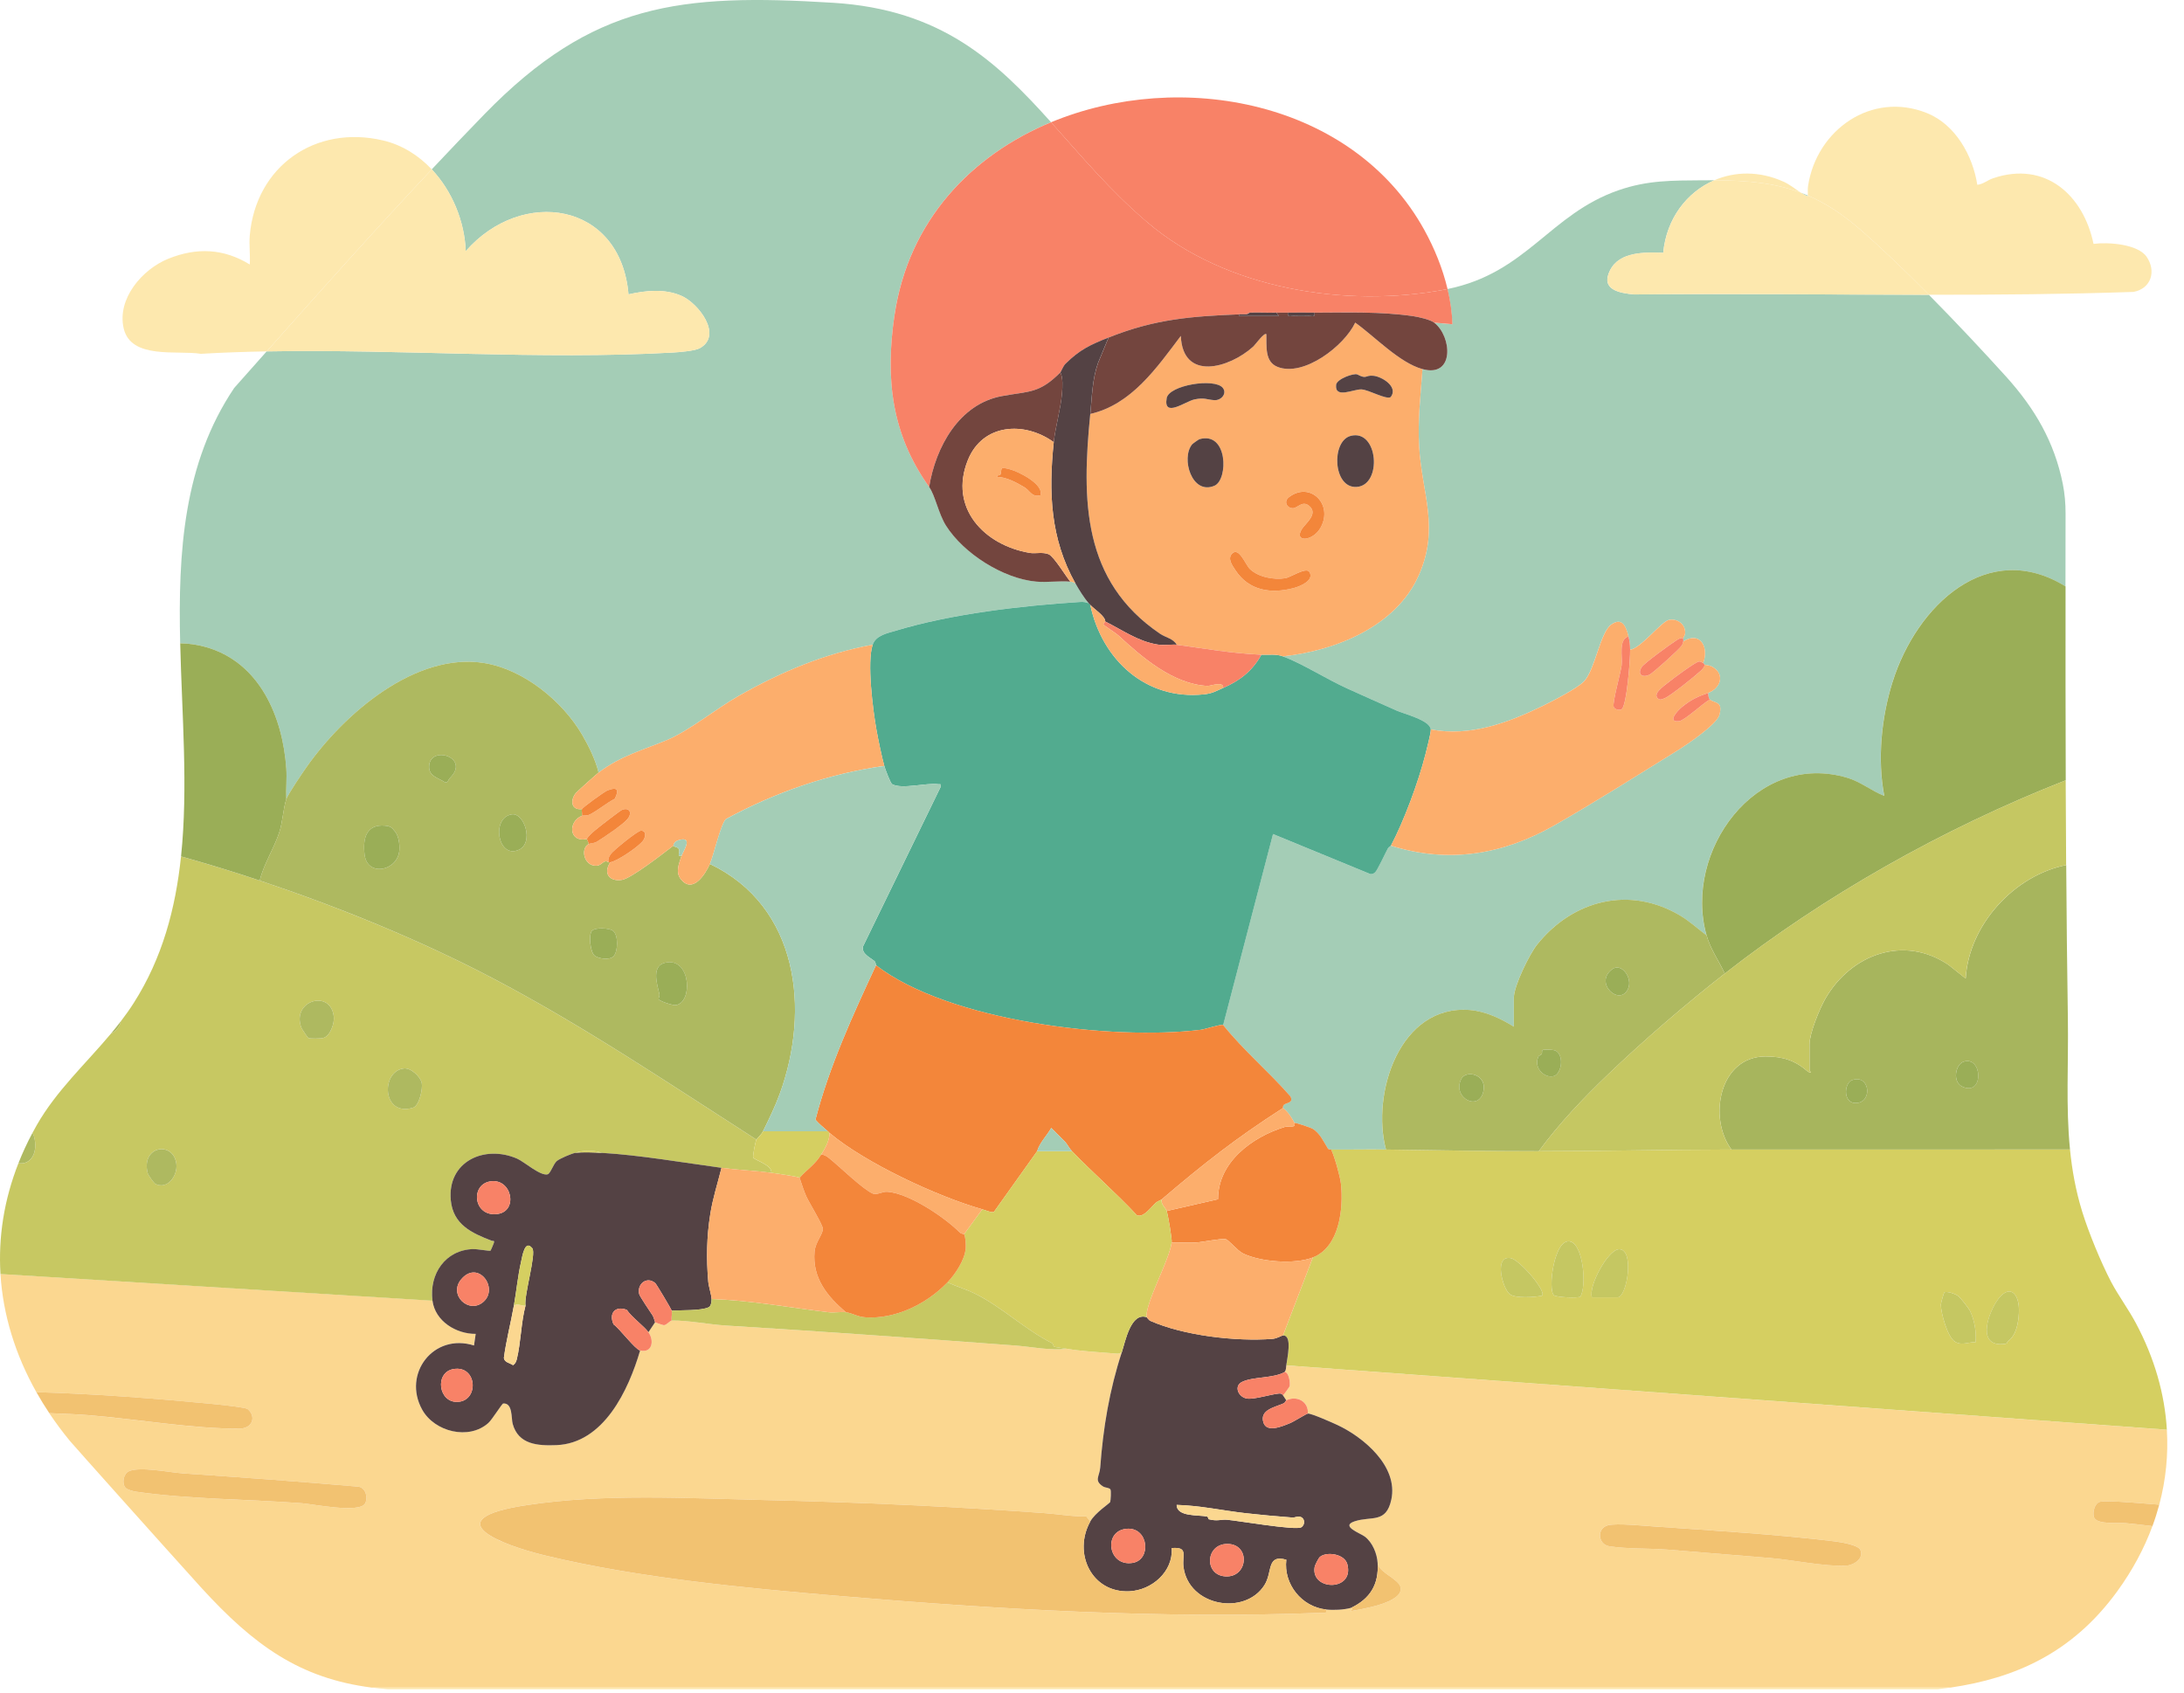 <svg width="129" height="100" viewBox="0 0 129 100" fill="none" xmlns="http://www.w3.org/2000/svg">
<g clip-path="url(#clip0_733_1818)">
<path d="M67.788 13.148C72.404 17.076 79.468 18.204 85.335 17.107C85.391 17.096 85.445 17.083 85.5 17.072C85.211 15.854 84.726 14.666 84.136 13.596C79.925 5.954 69.733 4.049 62.08 7.222C63.823 9.162 65.558 11.252 67.787 13.149L67.788 13.148Z" fill="#F88267"/>
<path d="M22.622 8.295C18.631 7.356 15.114 9.809 14.753 13.906C14.705 14.457 14.788 15.064 14.753 15.622C13.206 14.674 11.623 14.606 9.947 15.28C8.4 15.904 6.904 17.646 7.304 19.391C7.731 21.253 10.483 20.674 11.859 20.899C13.149 20.824 14.447 20.779 15.751 20.756C18.957 17.147 22.191 13.529 25.502 10.004C24.726 9.18 23.751 8.56 22.623 8.295H22.622Z" fill="#FDE8AE"/>
<path d="M105.347 10.732C103.926 10.089 102.477 10.122 101.26 10.646C103.233 10.657 104.836 10.807 106.367 11.38C106.042 11.171 105.74 10.909 105.347 10.732Z" fill="#FDE8AE"/>
<path d="M113.933 17.411C117.966 17.414 121.997 17.381 126.015 17.242C127.057 17.048 127.373 16.027 126.8 15.179C126.276 14.405 124.501 14.293 123.656 14.405C123.052 11.502 120.791 9.492 117.729 10.527C117.368 10.649 117.136 10.886 116.791 10.914C116.52 9.185 115.499 7.354 113.816 6.679C110.549 5.367 107.302 7.667 106.796 10.975C106.766 11.165 106.783 11.358 106.783 11.549C107.809 11.988 108.815 12.632 109.891 13.57C111.15 14.666 112.55 16.013 113.934 17.412L113.933 17.411Z" fill="#FDE8AE"/>
<path d="M106.783 11.549C106.645 11.49 106.507 11.433 106.367 11.381C106.5 11.466 106.635 11.543 106.783 11.601C106.783 11.583 106.783 11.566 106.783 11.549Z" fill="#A4CDB6"/>
<path d="M84.708 19.055C85.766 19.868 85.926 22.323 84.021 21.801C83.906 23.316 83.733 24.84 83.82 26.367C83.979 29.141 85.049 31.169 83.798 33.986C82.454 37.012 78.885 38.435 75.778 38.769C76.938 39.205 78.352 40.11 79.539 40.651C80.505 41.091 81.482 41.523 82.452 41.955C82.957 42.18 84.448 42.529 84.51 43.085C86.821 43.534 89.074 42.695 91.119 41.698C91.687 41.421 93.195 40.647 93.576 40.231C94.21 39.542 94.516 37.373 95.153 36.904C95.816 36.416 96.046 37.025 96.186 37.592C96.266 37.922 96.273 38.041 96.284 38.377C96.912 38.305 98.151 36.684 98.594 36.611C99.066 36.531 99.533 36.857 99.534 37.353C99.534 37.548 99.437 37.619 99.423 37.691C99.411 37.751 99.439 37.841 99.423 37.887C100.436 37.254 100.946 38.247 100.6 39.162C100.626 39.17 100.661 39.247 100.698 39.26C100.853 39.318 100.963 39.273 101.183 39.411C101.91 39.868 101.598 40.675 100.893 40.927C100.893 41.036 100.912 41.254 100.992 41.32C101.279 41.557 101.781 41.393 101.556 42.228C101.404 42.795 99.61 44.001 99.059 44.342C96.742 45.774 94.142 47.424 91.799 48.755C88.753 50.487 85.557 51.018 82.154 49.951C82.141 49.975 82.023 50.023 81.975 50.111C81.832 50.367 81.358 51.399 81.224 51.522C81.132 51.604 81.057 51.64 80.932 51.625L75.189 49.264L72.245 60.544C73.452 62.053 74.95 63.306 76.22 64.762C76.405 65.155 76.027 65.115 75.843 65.25C75.751 65.318 75.785 65.442 75.777 65.448C76.067 65.649 76.295 66.017 76.464 66.331C76.508 66.296 77.418 66.603 77.539 66.678C77.962 66.942 78.179 67.43 78.425 67.832C78.483 67.926 78.618 67.891 78.622 67.901C79.699 67.912 80.783 67.885 81.86 67.901C80.981 64.587 82.673 59.321 86.818 59.659C87.74 59.733 88.643 60.161 89.415 60.643V58.927C89.415 58.246 90.335 56.356 90.79 55.791C92.916 53.146 96.268 52.305 99.255 54.091C99.802 54.418 100.287 54.87 100.795 55.249C99.402 50.323 103.701 44.289 109.157 45.957C109.92 46.19 110.553 46.733 111.292 47.008C110.876 44.861 111.125 42.374 111.779 40.287C113.206 35.739 117.406 31.79 121.999 34.639C122 33.201 122.002 31.762 122.005 30.324C122.005 29.738 121.956 29.153 121.841 28.579C121.343 26.11 120.199 24.132 118.474 22.226C117.15 20.762 115.55 19.051 113.929 17.413C108.127 17.409 102.318 17.332 96.522 17.393C95.633 17.308 94.519 17.11 95.099 15.963C95.665 14.844 97.171 14.9 98.239 14.933C98.427 12.913 99.637 11.346 101.255 10.648C101.029 10.647 100.798 10.648 100.562 10.649C98.767 10.664 97.329 10.639 95.604 11.236C91.523 12.65 90.187 16.121 85.495 17.073C85.659 17.762 85.761 18.461 85.782 19.155L84.702 19.057L84.708 19.055Z" fill="#A4CDB6"/>
<path d="M16.91 45.391C16.951 45.988 16.882 46.606 16.911 47.205C17.011 46.91 17.868 45.647 18.105 45.309C20.304 42.188 24.527 38.491 28.628 39.169C30.948 39.553 33.228 41.418 34.392 43.411C34.77 44.058 35.187 44.904 35.356 45.635C36.7 44.62 37.989 44.31 39.446 43.692C40.707 43.157 42.345 41.833 43.63 41.106C46.132 39.69 48.697 38.608 51.545 38.082C51.733 37.521 52.415 37.402 52.919 37.248C56.2 36.254 60.371 35.773 63.793 35.555C63.984 35.543 64.122 35.56 64.3 35.63C64.026 35.309 63.724 34.825 63.516 34.452C63.425 34.401 63.326 34.363 63.221 34.354C62.576 34.297 61.858 34.41 61.212 34.352C59.257 34.178 56.927 32.697 55.88 31.05C55.435 30.349 55.242 29.269 54.882 28.763C52.671 25.658 52.279 22.411 52.833 18.623C53.653 13.015 57.39 9.163 62.08 7.219C58.86 3.635 55.62 0.561 49.212 0.164C40.166 -0.397 35.011 0.176 28.613 6.747C27.568 7.821 26.531 8.908 25.501 10.004C26.718 11.296 27.446 13.094 27.508 14.837C30.813 11.054 36.653 11.91 37.123 17.388C38.141 17.156 39.243 17.043 40.233 17.466C41.251 17.901 42.713 19.801 41.333 20.567C41.044 20.728 40.112 20.803 39.726 20.824C31.883 21.266 23.709 20.611 15.75 20.756C15.11 21.476 14.471 22.197 13.833 22.916C10.835 27.366 10.514 32.614 10.642 37.998C11.129 38.004 11.625 38.072 12.123 38.21C15.331 39.095 16.696 42.331 16.909 45.391H16.91Z" fill="#A4CDB6"/>
<path d="M125.058 93.993C125.954 92.76 126.646 91.469 127.136 90.142C126.609 90.079 126.087 90.02 125.571 89.969C125.162 89.929 123.821 90.081 123.677 89.605C123.593 89.326 123.718 88.804 124.022 88.713C124.34 88.617 126.005 88.757 126.455 88.792C126.807 88.82 127.17 88.848 127.538 88.878C127.927 87.425 128.077 85.941 127.987 84.45L75.976 80.65C75.96 80.79 75.966 80.922 75.878 81.043C76.13 81.034 76.213 81.677 76.175 81.879C76.169 81.911 75.813 82.415 75.779 82.415L75.976 82.71C76.599 82.416 77.29 82.768 77.251 83.495C77.457 83.48 78.701 84.031 78.985 84.164C80.544 84.892 82.601 86.611 82.181 88.572C81.875 89.997 81.015 89.536 80.029 89.853C79.136 90.139 80.331 90.55 80.609 90.758C81.065 91.098 81.338 91.766 81.372 92.322C81.438 92.893 82.628 93.255 82.725 93.769C82.898 94.683 80.359 95.059 79.754 95.168L79.887 95.056L79.801 94.971C79.36 95.087 78.785 95.117 78.329 95.069C78.384 95.366 78.179 95.257 77.99 95.265C68.701 95.633 58.986 95.065 49.73 94.283C44.06 93.805 37.728 93.21 32.214 91.883C29.59 91.251 25.637 89.732 31.101 88.904C35.678 88.21 40.532 88.498 45.117 88.604C50.625 88.732 56.174 88.975 61.703 89.376C62.517 89.435 63.335 89.585 64.158 89.568L64.397 89.87C64.689 89.345 65.548 88.798 65.573 88.719C65.602 88.626 65.641 88.049 65.586 87.972C65.509 87.866 65.282 87.885 65.148 87.798C64.599 87.443 64.945 87.21 64.984 86.68C65.153 84.353 65.533 82.086 66.261 79.865C66.091 79.994 65.942 79.954 65.754 79.939C64.847 79.865 63.896 79.816 63.023 79.668C61.977 79.782 60.959 79.55 59.931 79.473C54.228 79.05 48.568 78.644 42.861 78.294C41.874 78.234 40.606 77.979 39.672 78C39.581 78.002 39.381 78.26 39.215 78.275C39.17 78.279 38.709 78.118 38.691 78.099L38.298 78.687C38.645 79.166 38.541 79.94 37.807 79.766C37.121 82.104 35.662 85.246 32.86 85.357C31.757 85.4 30.618 85.326 30.28 84.1C30.189 83.77 30.293 82.854 29.719 82.898C29.648 82.903 29.061 83.852 28.845 84.046C27.694 85.078 25.666 84.574 24.936 83.266C23.751 81.142 25.609 78.715 27.995 79.471L28.094 78.785C26.935 78.795 25.698 78.035 25.543 76.822L0.027 75.251C0.175 77.66 0.904 80.019 2.15 82.233C5.495 82.325 9.033 82.593 12.348 82.908C12.707 82.943 14.486 83.118 14.625 83.231C15.133 83.642 14.956 84.385 14.114 84.388C11.366 84.397 8.076 83.824 5.283 83.596C4.496 83.531 3.703 83.507 2.911 83.473C3.281 84.027 3.684 84.57 4.12 85.101C4.325 85.349 9.41 91.04 11.86 93.75C15.006 97.202 17.712 99.134 21.947 99.68H115.216C118.969 99.129 122.376 97.68 125.057 93.994L125.058 93.993ZM21.573 88.793C21.262 89.409 18.506 88.843 17.842 88.793C14.697 88.552 11.112 88.559 8.029 88.109C7.873 88.086 7.517 87.989 7.42 87.885C7.183 87.633 7.282 87.056 7.614 86.903C8.258 86.608 10.025 86.974 10.78 87.026C14.25 87.266 17.714 87.511 21.177 87.813C21.602 87.89 21.746 88.45 21.573 88.794V88.793ZM109.008 92.482C107.704 92.53 105.931 92.14 104.575 92.029C102.584 91.865 100.584 91.706 98.59 91.538C97.461 91.443 96.163 91.502 95.064 91.335C94.37 91.23 94.291 90.263 94.985 90.09C95.499 89.962 97.08 90.121 97.706 90.165C101.129 90.4 105.025 90.632 108.4 91.048C108.73 91.088 109.736 91.251 109.877 91.537C110.126 92.047 109.488 92.463 109.008 92.481V92.482Z" fill="#FBD790"/>
<path d="M27.945 73.78C28.179 73.774 28.928 73.907 28.97 73.877C28.989 73.862 29.15 73.484 29.166 73.431C29.222 73.237 29.135 73.323 29.039 73.287C27.875 72.84 26.759 72.337 26.626 70.892C26.415 68.605 28.616 67.598 30.549 68.441C30.956 68.618 31.931 69.485 32.349 69.363C32.512 69.316 32.684 68.763 32.88 68.587C33.043 68.441 33.78 68.127 33.983 68.098C34.38 67.935 35.134 67.932 35.553 68.098C37.797 68.228 40.399 68.682 42.616 68.981C43.586 69.111 44.591 69.147 45.56 69.275C45.621 68.82 44.606 68.539 44.492 68.381C44.444 68.315 44.617 67.428 44.677 67.314C39.546 64.023 34.474 60.596 29.065 57.763C24.733 55.494 19.979 53.568 15.341 52.013C13.799 51.497 12.25 51.024 10.692 50.588C10.371 53.661 9.591 56.596 7.89 59.258C7.656 59.624 7.405 59.976 7.143 60.318C7.066 60.633 6.871 60.913 6.554 61.053C5.058 62.84 3.329 64.428 2.172 66.455C2.082 66.614 1.995 66.772 1.911 66.931C1.963 66.98 2.006 67.076 2.051 67.309C2.197 68.057 1.866 68.819 1.088 68.71C0.233 70.882 -0.105 73.087 0.028 75.254L25.545 76.829C25.344 75.256 26.301 73.834 27.945 73.783V73.78ZM9.184 69.933C9.1 69.892 8.752 69.412 8.719 69.276C8.326 67.659 10.263 67.386 10.418 68.76C10.495 69.439 9.902 70.282 9.184 69.933ZM19.099 61.308C18.957 61.349 18.308 61.365 18.207 61.307C18.175 61.288 17.826 60.772 17.794 60.685C17.213 59.096 19.534 58.405 19.717 60.051C19.762 60.451 19.508 61.189 19.099 61.308ZM24.399 65.428C22.558 65.986 22.48 63.275 23.856 63.109C24.256 63.061 24.832 63.584 24.913 63.974C24.981 64.302 24.766 65.317 24.399 65.428Z" fill="#C7C862"/>
<path d="M16.49 49.187C16.703 48.547 16.726 47.75 16.911 47.205C16.883 46.606 16.951 45.988 16.91 45.391C16.697 42.331 15.332 39.094 12.125 38.21C11.626 38.072 11.13 38.004 10.644 37.998C10.744 42.218 11.119 46.521 10.693 50.586C12.251 51.022 13.801 51.495 15.341 52.011C15.582 51.028 16.173 50.139 16.49 49.187Z" fill="#9AAE57"/>
<path d="M21.947 99.679C22.259 99.719 22.578 99.751 22.908 99.777H114.469C114.72 99.747 114.97 99.716 115.217 99.68H21.947V99.679Z" fill="#FDE8AE"/>
<path d="M102.271 67.9C98.448 67.905 94.69 67.996 90.89 67.998C87.854 67.999 84.866 67.943 81.863 67.9C80.786 67.884 79.704 67.912 78.626 67.9C78.817 68.28 79.159 69.493 79.204 69.921C79.359 71.394 79.122 73.65 77.546 74.275L75.78 78.884C76.361 78.843 76.02 80.27 75.977 80.649L127.988 84.449C127.862 82.335 127.255 80.21 126.156 78.152C125.709 77.312 125.116 76.519 124.694 75.715C124.098 74.576 123.367 72.8 122.988 71.572C122.604 70.327 122.387 69.109 122.266 67.895C115.585 67.905 108.89 67.891 102.272 67.899L102.271 67.9ZM91.085 76.531C90.657 76.621 89.502 76.712 89.169 76.437C88.738 76.081 88.228 74.143 89.224 74.312C89.752 74.401 91.34 76.244 91.085 76.531ZM93.348 76.587C93.201 76.693 91.954 76.626 91.793 76.51C91.395 76.225 91.801 73.075 92.755 73.333C93.517 73.539 93.727 75.954 93.348 76.586V76.587ZM95.549 76.63H94.029C93.807 75.957 94.997 73.77 95.65 73.788C96.561 73.812 96.091 76.63 95.549 76.63ZM117.905 76.91C118.64 75.755 119.315 76.332 119.248 77.566C119.215 78.147 119.091 78.885 118.6 79.225C118.55 79.259 118.593 79.36 118.416 79.383C116.788 79.593 117.372 77.75 117.905 76.91ZM116.35 77.413C116.622 77.956 116.742 78.674 116.692 79.277C116.266 79.263 115.893 79.493 115.485 79.258C115.032 78.997 114.637 77.552 114.639 77.057C114.639 76.967 114.81 76.37 114.838 76.345C114.967 76.233 115.537 76.442 115.682 76.562C115.796 76.659 116.277 77.264 116.351 77.412L116.35 77.413Z" fill="#D5CF61"/>
<path d="M51.768 43.108C51.879 43.72 52.07 44.657 52.232 45.243C52.279 45.416 52.594 46.265 52.699 46.322C53.287 46.638 54.689 46.226 55.423 46.322C55.559 46.34 55.594 46.268 55.566 46.467L50.972 55.908C50.882 56.336 51.367 56.538 51.649 56.767C51.729 56.832 51.729 57.003 51.742 57.014C56.028 60.324 65.652 61.469 70.914 60.829C71.186 60.796 72.091 60.487 72.248 60.545L75.192 49.265L80.935 51.626C81.059 51.641 81.135 51.605 81.226 51.523C81.36 51.401 81.835 50.369 81.977 50.112C82.026 50.025 82.144 49.976 82.157 49.952C82.932 48.48 83.778 46.193 84.189 44.579C84.257 44.315 84.531 43.259 84.511 43.086C84.449 42.531 82.958 42.182 82.453 41.956C81.483 41.524 80.506 41.091 79.54 40.651C78.353 40.111 76.939 39.206 75.779 38.77C75.362 38.613 74.932 38.693 74.504 38.672C73.974 39.631 73.23 40.207 72.247 40.634C71.833 40.815 71.616 40.962 71.107 41.014C67.668 41.37 65.086 38.961 64.399 35.73C64.368 35.696 64.331 35.667 64.3 35.632C64.124 35.562 63.984 35.544 63.793 35.557C60.371 35.775 56.2 36.256 52.92 37.251C52.415 37.404 51.734 37.523 51.545 38.084C51.198 39.117 51.559 41.952 51.768 43.109V43.108Z" fill="#52AB8F"/>
<path d="M111.784 40.286C111.129 42.375 110.88 44.861 111.297 47.008C110.558 46.731 109.924 46.189 109.162 45.956C103.706 44.287 99.407 50.322 100.8 55.248C101.03 56.061 101.522 56.75 101.879 57.504C107.691 52.963 114.657 48.978 122.015 46.09C122.001 42.273 122 38.455 122.004 34.638C117.412 31.79 113.212 35.738 111.785 40.286H111.784Z" fill="#9AAE57"/>
<path d="M46.055 64.618C47.876 59.617 47.156 53.528 41.93 51.03C41.656 51.647 40.913 52.824 40.205 51.92C39.878 51.502 40.119 50.978 40.262 50.54C39.907 50.612 40.24 50.352 40.074 50.116C40.016 50.033 39.847 50.035 39.771 49.952C39.206 50.385 37.29 51.887 36.733 51.972C35.988 52.086 35.617 51.585 36.044 50.933C36.011 50.937 35.977 50.927 35.945 50.933C35.93 50.936 35.847 50.848 35.742 50.881C35.565 50.936 35.48 51.131 35.211 51.136C34.501 51.15 34.264 50.142 34.767 49.853C34.777 49.767 34.664 49.599 34.669 49.558C33.578 49.783 33.546 48.507 34.375 48.185C34.397 48.076 34.342 47.873 34.375 47.792C33.718 47.869 33.676 47.254 34.013 46.842C34.083 46.756 35.231 45.728 35.355 45.634C35.185 44.904 34.769 44.057 34.391 43.41C33.227 41.417 30.947 39.552 28.627 39.168C24.526 38.491 20.303 42.186 18.105 45.308C17.867 45.645 17.011 46.908 16.91 47.204C16.724 47.749 16.702 48.545 16.488 49.186C16.171 50.139 15.58 51.027 15.34 52.011C19.978 53.565 24.733 55.491 29.064 57.76C34.473 60.594 39.546 64.021 44.676 67.311C44.705 67.257 44.964 67.035 45.069 66.82C45.42 66.1 45.779 65.372 46.054 64.617L46.055 64.618ZM23.591 50.198C23.528 51.429 21.702 51.841 21.535 50.479C21.419 49.535 21.626 48.668 22.748 48.77C23.072 48.799 23.148 48.882 23.335 49.12C23.545 49.386 23.61 49.825 23.591 50.197V50.198ZM26.564 45.968C26.477 46.053 26.463 46.239 26.297 46.215C25.872 45.934 25.284 45.853 25.349 45.203C25.468 44.007 27.807 44.752 26.564 45.968ZM30.646 50.194C29.401 50.76 28.993 48.298 30.227 48.103C30.966 47.987 31.554 49.782 30.646 50.194ZM36.245 56.48C36.019 56.731 35.327 56.633 35.104 56.432C34.87 56.221 34.759 55.242 34.954 54.993C35.135 54.764 35.993 54.809 36.211 54.983C36.535 55.246 36.502 56.194 36.245 56.48ZM39.913 59.37C39.745 59.394 38.943 59.14 38.906 59.014C38.889 58.951 38.97 58.825 38.953 58.745C38.814 58.126 38.398 56.94 39.45 56.839C40.81 56.708 40.913 59.23 39.913 59.371V59.37Z" fill="#AEB960"/>
<path d="M52.832 18.625C52.279 22.413 52.67 25.66 54.881 28.765C55.262 26.413 56.642 23.865 59.173 23.396C60.812 23.092 61.362 23.261 62.632 21.998C62.674 21.958 62.791 21.631 62.935 21.488C63.783 20.649 64.4 20.371 65.478 19.938C68.223 18.837 70.387 18.683 73.229 18.565C73.359 18.559 73.491 18.57 73.621 18.565L73.803 18.473C73.809 18.469 73.815 18.466 73.818 18.466C74.339 18.45 74.866 18.478 75.388 18.466C75.616 18.462 75.846 18.469 76.075 18.466C76.597 18.459 77.122 18.466 77.645 18.466C79.569 18.463 81.548 18.394 83.471 18.675C83.788 18.721 84.467 18.869 84.709 19.056L85.789 19.154C85.768 18.461 85.666 17.761 85.502 17.071C85.447 17.082 85.393 17.095 85.337 17.106C79.469 18.203 72.406 17.075 67.79 13.147C65.561 11.25 63.824 9.161 62.083 7.22C57.392 9.165 53.655 13.017 52.835 18.625L52.832 18.625Z" fill="#F88267"/>
<path d="M75.466 21.674C74.684 21.37 74.82 20.444 74.797 19.742C74.678 19.609 74.144 20.362 74.014 20.479C72.602 21.752 69.856 22.533 69.745 19.841C68.33 21.714 66.83 23.9 64.397 24.45C63.892 29.547 63.915 34.314 68.525 37.44C68.847 37.659 69.304 37.72 69.5 38.084C71.266 38.324 72.686 38.587 74.504 38.672C74.932 38.693 75.362 38.613 75.779 38.77C78.885 38.435 82.454 37.013 83.798 33.987C85.05 31.168 83.98 29.142 83.821 26.367C83.734 24.842 83.906 23.318 84.021 21.802C82.654 21.428 81.195 19.871 80.047 19.056C79.407 20.424 77.015 22.274 75.467 21.674H75.466ZM71.732 28.691C70.389 29.267 69.744 27.052 70.415 26.247C70.451 26.203 70.799 25.956 70.846 25.943C72.531 25.461 72.557 28.338 71.732 28.691ZM71.722 23.637C71.274 23.607 71.148 23.47 70.555 23.593C70.025 23.702 68.704 24.715 68.911 23.523C69.043 22.752 71.734 22.316 72.222 22.908C72.494 23.238 72.137 23.666 71.722 23.638V23.637ZM76.406 34.737C75.069 35.086 73.772 34.898 72.97 33.682C72.789 33.406 72.472 32.988 72.786 32.687C73.19 32.299 73.565 33.362 73.825 33.611C74.332 34.095 75.244 34.262 75.919 34.154C76.209 34.108 77.147 33.478 77.336 33.78C77.655 34.288 76.769 34.643 76.404 34.737H76.406ZM78.013 31.146C77.547 32.009 76.368 32.046 76.913 31.222C77.131 30.893 77.885 30.343 77.32 29.874C76.91 29.536 76.632 30.041 76.335 30.018C75.992 29.99 75.815 29.609 76.133 29.364C77.368 28.415 78.757 29.763 78.013 31.145V31.146ZM80.132 28.762C78.724 28.852 78.617 26.049 79.778 25.747C81.411 25.322 81.659 28.665 80.132 28.762ZM80.172 22.117C80.758 22.423 80.609 22.148 81.117 22.195C81.618 22.241 82.615 22.845 82.143 23.454C81.873 23.622 80.867 23.027 80.416 23.001C79.96 22.974 78.832 23.574 78.918 22.736C78.954 22.375 79.991 22.023 80.173 22.117H80.172Z" fill="#FCAE6C"/>
<path d="M39.727 20.825C40.113 20.803 41.044 20.728 41.334 20.567C42.714 19.802 41.252 17.901 40.234 17.466C39.244 17.043 38.142 17.157 37.123 17.388C36.654 11.91 30.812 11.054 27.509 14.838C27.447 13.094 26.718 11.296 25.502 10.004C22.191 13.529 18.956 17.147 15.751 20.756C23.708 20.611 31.884 21.266 39.727 20.825Z" fill="#FDE8AE"/>
<path d="M70.913 60.828C65.651 61.468 56.027 60.323 51.742 57.013C50.37 59.964 48.982 62.981 48.164 66.138C48.384 66.393 48.645 66.6 48.897 66.821C48.936 66.855 48.966 66.895 48.995 66.919C51.124 68.705 55.343 70.665 58.021 71.431C58.183 71.477 58.598 71.652 58.707 71.584L61.259 67.999C61.41 67.492 61.833 67.085 62.094 66.625L62.924 67.458C63.061 67.622 63.175 67.849 63.32 67.999C64.56 69.286 65.927 70.469 67.15 71.779C67.545 71.956 68.001 71.279 68.277 71.039C68.387 70.944 68.544 70.907 68.617 70.844C71.11 68.721 73.014 67.224 75.779 65.449C75.788 65.443 75.754 65.319 75.846 65.251C76.029 65.116 76.407 65.156 76.223 64.763C74.953 63.307 73.455 62.053 72.248 60.545C72.09 60.488 71.185 60.797 70.914 60.829L70.913 60.828Z" fill="#F3863A"/>
<path d="M98.244 14.931C97.176 14.899 95.671 14.842 95.104 15.961C94.523 17.108 95.638 17.307 96.528 17.391C102.323 17.33 108.132 17.407 113.935 17.411C112.551 16.012 111.151 14.665 109.892 13.569C108.816 12.633 107.809 11.989 106.783 11.548C106.783 11.565 106.783 11.582 106.783 11.6C106.635 11.542 106.5 11.464 106.367 11.38C104.836 10.807 103.233 10.657 101.26 10.646C99.642 11.344 98.432 12.911 98.244 14.931Z" fill="#FDE8AE"/>
<path d="M94.959 63.484C97.088 61.444 99.554 59.319 101.878 57.504C101.522 56.751 101.029 56.062 100.799 55.248C100.291 54.869 99.806 54.417 99.259 54.09C96.272 52.304 92.92 53.144 90.794 55.79C90.339 56.355 89.418 58.244 89.418 58.926V60.643C88.647 60.161 87.743 59.733 86.822 59.658C82.676 59.32 80.985 64.587 81.864 67.9C84.866 67.943 87.855 67.999 90.89 67.998C92.096 66.361 93.491 64.89 94.96 63.484H94.959ZM95.237 57.242C95.777 56.853 96.451 57.766 96.161 58.408C95.676 59.48 94.109 58.055 95.237 57.242ZM87.63 64.394C87.406 65.726 85.729 64.837 86.319 63.718C86.595 63.194 87.79 63.443 87.63 64.394ZM90.858 62.428C90.895 62.339 91.003 62.331 91.052 62.271C91.102 62.21 91.067 62.059 91.095 62.031C91.146 61.982 91.685 61.998 91.802 62.033C92.327 62.188 92.295 63.119 91.944 63.459C91.527 63.862 90.52 63.239 90.858 62.428V62.428Z" fill="#AEB960"/>
<path d="M84.189 44.578C83.778 46.192 82.932 48.479 82.157 49.951C85.56 51.017 88.756 50.486 91.802 48.755C94.145 47.424 96.745 45.775 99.062 44.342C99.613 44.001 101.407 42.795 101.559 42.228C101.784 41.393 101.282 41.557 100.995 41.32C100.61 41.512 99.506 42.56 99.175 42.598C98.443 42.684 99.073 41.984 99.334 41.77C99.886 41.318 100.271 41.152 100.896 40.927C101.601 40.675 101.912 39.868 101.186 39.412C100.965 39.273 100.856 39.318 100.701 39.26C100.655 39.433 100.564 39.52 100.44 39.636C100.14 39.921 98.613 41.146 98.318 41.245C98.194 41.287 98.086 41.375 97.95 41.276C97.567 40.998 98.282 40.52 98.496 40.341C98.753 40.128 100.164 39.081 100.36 39.071C100.473 39.065 100.532 39.142 100.602 39.162C100.948 38.248 100.438 37.254 99.425 37.887C99.392 37.973 99.399 38.028 99.332 38.133C99.199 38.341 97.628 39.762 97.419 39.859C97.018 40.045 96.689 39.844 96.967 39.402C97.112 39.173 98.632 38.074 98.96 37.863C99.112 37.766 99.226 37.665 99.425 37.691C99.439 37.619 99.536 37.548 99.536 37.353C99.535 36.857 99.069 36.531 98.596 36.611C98.152 36.685 96.913 38.306 96.286 38.377C96.302 38.87 96.084 41.71 95.783 41.894C95.665 41.966 95.365 41.917 95.313 41.746C95.234 41.489 95.722 39.751 95.784 39.297C95.853 38.787 95.575 37.782 96.189 37.592C96.05 37.025 95.82 36.416 95.156 36.904C94.519 37.372 94.213 39.542 93.579 40.231C93.198 40.647 91.69 41.421 91.122 41.698C89.077 42.695 86.823 43.534 84.513 43.085C84.533 43.258 84.258 44.314 84.192 44.578H84.189Z" fill="#FCAE6C"/>
<path d="M34.014 46.842C33.678 47.256 33.719 47.87 34.376 47.793C34.419 47.684 35.695 46.766 35.875 46.692C36.454 46.457 36.592 46.638 36.314 47.18C35.798 47.448 35.356 47.843 34.837 48.109C34.651 48.204 34.468 48.149 34.376 48.184C33.547 48.507 33.579 49.783 34.67 49.558C34.683 49.449 35.009 49.165 35.115 49.07C35.289 48.914 36.617 47.889 36.737 47.839C37.143 47.667 37.384 47.975 37.069 48.375C36.827 48.68 35.65 49.477 35.265 49.711C35.086 49.82 34.836 49.813 34.769 49.852C34.266 50.14 34.503 51.148 35.213 51.135C35.481 51.13 35.566 50.934 35.744 50.88C35.849 50.847 35.932 50.934 35.947 50.932C35.907 50.706 35.968 50.609 36.089 50.436C36.231 50.231 37.659 49.063 37.865 49.067C38.175 49.072 38.144 49.389 38.012 49.613C37.808 49.962 36.436 50.884 36.045 50.932C35.617 51.584 35.989 52.085 36.734 51.971C37.291 51.886 39.207 50.384 39.772 49.951C39.795 49.933 39.76 49.694 40.163 49.603C40.951 49.428 40.347 50.282 40.263 50.539C40.121 50.977 39.879 51.502 40.206 51.919C40.914 52.822 41.657 51.645 41.931 51.029C42.147 50.543 42.59 48.614 42.884 48.375C45.771 46.812 48.97 45.691 52.233 45.241C52.071 44.654 51.88 43.717 51.769 43.106C51.56 41.949 51.198 39.114 51.546 38.081C48.698 38.607 46.133 39.689 43.631 41.105C42.346 41.832 40.708 43.156 39.447 43.691C37.989 44.309 36.701 44.619 35.357 45.634C35.232 45.728 34.084 46.756 34.015 46.842L34.014 46.842Z" fill="#FCAE6C"/>
<path d="M76.401 66.527C76.258 66.565 76.061 66.512 75.872 66.57C73.962 67.158 71.935 68.645 71.945 70.835L68.911 71.529C68.993 71.783 69.233 73.195 69.206 73.393C69.677 73.376 70.155 73.417 70.627 73.392C71.055 73.368 72.044 73.148 72.39 73.193C72.559 73.215 73.076 73.868 73.418 74.037C74.452 74.544 76.487 74.695 77.546 74.275C79.123 73.651 79.358 71.395 79.203 69.921C79.158 69.494 78.816 68.28 78.625 67.901C78.62 67.892 78.485 67.926 78.428 67.832C78.182 67.429 77.965 66.942 77.542 66.678C77.421 66.603 76.511 66.296 76.467 66.331C76.459 66.337 76.507 66.499 76.402 66.527H76.401Z" fill="#F3863A"/>
<path d="M64.398 24.45C66.831 23.9 68.331 21.714 69.746 19.841C69.857 22.533 72.603 21.752 74.015 20.479C74.145 20.362 74.68 19.609 74.798 19.743C74.821 20.445 74.686 21.37 75.467 21.674C77.015 22.275 79.408 20.424 80.047 19.056C81.195 19.871 82.655 21.428 84.021 21.802C85.927 22.324 85.767 19.869 84.709 19.056C84.467 18.871 83.788 18.723 83.471 18.675C81.548 18.395 79.569 18.464 77.645 18.467C77.7 18.764 77.494 18.657 77.306 18.664C77.012 18.674 76.707 18.675 76.414 18.664C76.226 18.656 76.021 18.765 76.076 18.467C75.847 18.47 75.617 18.462 75.388 18.467L75.536 18.664H73.18L73.231 18.566C70.389 18.683 68.225 18.837 65.479 19.939L64.862 21.43C64.512 22.409 64.501 23.438 64.4 24.451L64.398 24.45Z" fill="#73453E"/>
<path d="M64.399 35.729C64.597 35.956 65.302 36.401 65.282 36.71C66.31 37.22 67.21 37.884 68.382 38.072C68.712 38.125 69.281 38.053 69.5 38.082C69.306 37.718 68.847 37.657 68.525 37.438C63.917 34.313 63.892 29.546 64.398 24.448C64.498 23.435 64.511 22.407 64.859 21.427L65.477 19.936C64.398 20.369 63.782 20.647 62.934 21.486C62.791 21.628 62.673 21.955 62.632 21.996C62.794 22.313 62.758 22.87 62.729 23.22C62.651 24.16 62.332 25.234 62.24 26.114C61.93 29.073 62.037 31.811 63.516 34.452C63.725 34.825 64.026 35.308 64.3 35.629C64.33 35.664 64.368 35.693 64.398 35.727L64.399 35.729Z" fill="#544244"/>
<path d="M61.945 32.739C61.599 32.593 61.147 32.712 60.844 32.662C58.137 32.214 56.028 30.003 57.168 27.176C58.044 25.008 60.508 24.869 62.24 26.117C62.333 25.236 62.653 24.162 62.729 23.223C62.758 22.872 62.794 22.316 62.632 21.998C61.363 23.26 60.813 23.092 59.173 23.397C56.641 23.867 55.262 26.414 54.881 28.766C55.241 29.271 55.434 30.352 55.879 31.053C56.926 32.7 59.256 34.181 61.21 34.355C61.857 34.413 62.575 34.3 63.22 34.357C62.954 34.039 62.25 32.871 61.943 32.74L61.945 32.739Z" fill="#73453E"/>
<path d="M62.24 26.117C60.508 24.87 58.044 25.008 57.168 27.177C56.027 30.002 58.136 32.214 60.844 32.662C61.146 32.712 61.599 32.593 61.944 32.739C62.252 32.869 62.956 34.037 63.222 34.356C63.327 34.365 63.426 34.402 63.516 34.454C62.038 31.814 61.93 29.076 62.241 26.117H62.24ZM61.455 29.256C60.937 29.388 60.838 28.98 60.506 28.782C60.057 28.513 59.423 28.166 58.904 28.176C58.864 28.014 59.068 28.138 59.101 28.009C59.191 27.67 59.016 27.546 59.691 27.733C60.177 27.868 61.669 28.607 61.453 29.256H61.455Z" fill="#FCAE6C"/>
<path d="M68.912 71.529L71.945 70.835C71.936 68.645 73.963 67.159 75.872 66.57C76.062 66.513 76.258 66.566 76.402 66.527C76.508 66.499 76.459 66.338 76.466 66.331C76.297 66.016 76.071 65.648 75.779 65.448C73.013 67.223 71.11 68.719 68.617 70.843C68.546 71.137 68.849 71.335 68.912 71.529Z" fill="#FCAE6C"/>
<path d="M95.784 39.298C95.722 39.752 95.233 41.49 95.312 41.747C95.365 41.917 95.664 41.967 95.783 41.894C96.083 41.711 96.301 38.871 96.285 38.378C96.275 38.041 96.268 37.923 96.187 37.593C95.574 37.783 95.851 38.789 95.783 39.298H95.784Z" fill="#F88267"/>
<path d="M98.496 40.342C98.282 40.52 97.567 40.998 97.95 41.276C98.085 41.374 98.193 41.286 98.318 41.245C98.612 41.147 100.14 39.921 100.44 39.636C100.563 39.52 100.655 39.433 100.701 39.261C100.663 39.247 100.629 39.17 100.602 39.162C100.533 39.142 100.474 39.066 100.361 39.071C100.164 39.081 98.753 40.128 98.497 40.342H98.496Z" fill="#F88267"/>
<path d="M98.961 37.863C98.634 38.074 97.112 39.174 96.968 39.402C96.689 39.843 97.019 40.044 97.419 39.859C97.629 39.762 99.199 38.342 99.333 38.133C99.401 38.028 99.394 37.973 99.425 37.887C99.442 37.841 99.413 37.751 99.425 37.691C99.227 37.665 99.111 37.765 98.961 37.863Z" fill="#F88267"/>
<path d="M99.176 42.598C99.507 42.56 100.61 41.511 100.995 41.32C100.916 41.254 100.897 41.036 100.897 40.927C100.271 41.152 99.887 41.317 99.335 41.77C99.073 41.985 98.443 42.684 99.176 42.598Z" fill="#F88267"/>
<path d="M37.754 76.437C37.613 75.866 38.189 75.356 38.701 75.787C38.774 75.848 39.652 77.323 39.673 77.415C40.209 77.383 41.393 77.432 41.856 77.218C42.006 77.148 42.032 76.867 42.029 76.729C42.021 76.476 41.859 75.999 41.833 75.698C41.717 74.332 41.74 73.06 41.955 71.702C42.1 70.783 42.393 69.88 42.617 68.98C40.398 68.681 37.797 68.228 35.553 68.097C35.135 68.073 34.371 68.041 33.983 68.097C33.781 68.127 33.043 68.44 32.88 68.586C32.683 68.763 32.512 69.316 32.349 69.363C31.931 69.484 30.956 68.618 30.55 68.44C28.616 67.597 26.415 68.604 26.626 70.891C26.76 72.337 27.875 72.839 29.04 73.286C29.134 73.322 29.221 73.237 29.166 73.43C29.151 73.483 28.989 73.861 28.97 73.876C28.929 73.906 28.18 73.773 27.945 73.78C26.301 73.83 25.344 75.252 25.545 76.825C25.701 78.037 26.938 78.797 28.097 78.788L27.998 79.474C25.611 78.718 23.754 81.145 24.939 83.269C25.669 84.577 27.697 85.081 28.847 84.049C29.063 83.856 29.65 82.906 29.722 82.9C30.295 82.857 30.191 83.773 30.282 84.103C30.62 85.329 31.76 85.403 32.863 85.36C35.665 85.249 37.124 82.107 37.81 79.769C37.502 79.695 36.586 78.463 36.241 78.228C35.949 77.587 36.323 77.105 37.023 77.368C37.308 77.804 38.039 78.327 38.301 78.69L38.693 78.102C38.679 78.087 38.623 77.818 38.551 77.707C38.411 77.49 37.789 76.58 37.755 76.438L37.754 76.437ZM27.053 82.805C25.888 82.884 25.651 81.049 26.796 80.864C28.18 80.641 28.31 82.72 27.053 82.805ZM28.556 76.893C27.698 77.652 26.449 76.475 27.258 75.546C28.249 74.407 29.472 76.083 28.556 76.893ZM29.394 71.706C27.963 71.906 27.755 69.975 28.955 69.781C30.232 69.573 30.632 71.533 29.394 71.706ZM31.04 77.12C30.772 78.127 30.77 79.281 30.526 80.284C30.493 80.421 30.429 80.561 30.305 80.637C30.112 80.505 29.793 80.475 29.761 80.21C29.899 79.171 30.169 78.148 30.352 77.12C30.502 76.279 30.585 75.376 30.773 74.549C30.849 74.218 30.998 73.178 31.442 73.733C31.689 74.042 30.938 76.543 31.04 77.121V77.12Z" fill="#544244"/>
<path d="M75.779 78.885C75.674 78.892 75.443 79.063 75.146 79.086C72.998 79.246 69.927 78.894 67.954 78.023C67.831 77.968 67.749 77.811 67.734 77.806C66.795 77.489 66.469 79.236 66.263 79.865C65.534 82.085 65.155 84.352 64.986 86.681C64.947 87.21 64.601 87.444 65.149 87.798C65.283 87.885 65.511 87.866 65.587 87.973C65.642 88.05 65.604 88.627 65.575 88.719C65.549 88.799 64.691 89.344 64.398 89.871C63.363 91.729 64.467 94.096 66.707 93.993C68.032 93.932 69.307 92.831 69.206 91.44C70.212 91.359 69.814 91.863 69.904 92.557C70.207 94.882 73.522 95.452 74.684 93.631C75.178 92.857 74.795 91.795 75.977 92.128C75.805 93.569 76.884 94.917 78.33 95.069C78.785 95.117 79.361 95.088 79.802 94.971C80.928 94.431 81.446 93.589 81.371 92.323C81.338 91.768 81.066 91.1 80.609 90.759C80.331 90.552 79.136 90.14 80.029 89.854C81.015 89.538 81.875 89.997 82.18 88.574C82.6 86.612 80.543 84.894 78.985 84.166C78.701 84.033 77.457 83.481 77.251 83.496C77.165 83.502 76.432 83.966 76.197 84.062C75.763 84.238 74.813 84.659 74.622 84.014C74.4 83.268 75.302 83.124 75.817 82.893C75.907 82.854 75.952 82.722 75.975 82.712L75.779 82.417C75.766 82.417 75.736 82.294 75.543 82.313C75.041 82.363 74.102 82.663 73.679 82.612C73.144 82.548 72.853 81.87 73.367 81.623C74.032 81.304 75.185 81.427 75.877 81.044C75.966 80.923 75.96 80.79 75.975 80.651C76.02 80.272 76.359 78.844 75.779 78.886V78.885ZM66.894 92.316C65.412 92.552 65.138 90.342 66.62 90.297C67.848 90.26 68.015 92.139 66.894 92.316ZM77.647 92.574C77.668 92.441 77.876 92.032 77.966 91.958C78.362 91.634 79.419 91.777 79.582 92.395C80.009 94.012 77.428 93.972 77.647 92.573V92.574ZM72.396 93.114C71.104 93.054 71.193 91.196 72.493 91.196C73.868 91.196 73.737 93.176 72.396 93.114ZM73.572 89.379C74.479 89.482 75.426 89.566 76.336 89.637C76.48 89.648 76.631 89.549 76.787 89.59C77.095 89.671 77.098 90.07 76.859 90.214C76.534 90.411 73.156 89.829 72.487 89.769C72.112 89.735 71.916 89.873 71.394 89.738C71.367 89.731 71.363 89.594 71.295 89.579C70.816 89.47 69.503 89.615 69.5 88.891C70.861 88.925 72.215 89.226 73.572 89.38V89.379Z" fill="#544244"/>
<path d="M75.977 92.127C74.795 91.794 75.179 92.856 74.685 93.63C73.522 95.451 70.206 94.881 69.905 92.556C69.815 91.862 70.212 91.357 69.207 91.439C69.308 92.83 68.033 93.933 66.708 93.992C64.467 94.094 63.363 91.727 64.399 89.87L64.16 89.567C63.338 89.585 62.52 89.435 61.705 89.376C56.177 88.975 50.628 88.732 45.12 88.603C40.534 88.496 35.68 88.21 31.103 88.904C25.64 89.732 29.592 91.251 32.216 91.882C37.729 93.21 44.062 93.805 49.732 94.283C58.989 95.064 68.703 95.633 77.993 95.265C78.182 95.257 78.386 95.366 78.332 95.068C76.885 94.916 75.805 93.568 75.978 92.127H75.977Z" fill="#F2C271"/>
<path d="M67.734 77.806C67.706 77.608 67.753 77.428 67.802 77.239C68.087 76.146 69.075 74.312 69.205 73.393C69.234 73.196 68.993 71.783 68.911 71.529C68.848 71.335 68.546 71.137 68.616 70.843C68.541 70.906 68.384 70.943 68.275 71.039C67.999 71.278 67.544 71.957 67.148 71.778C65.926 70.468 64.558 69.286 63.318 67.998H61.258L58.706 71.584C58.597 71.651 58.183 71.477 58.02 71.43L56.941 72.902C57.033 73.007 57.055 73.566 57.04 73.736C56.98 74.432 56.43 75.253 55.959 75.746C56.491 75.984 57.072 76.155 57.596 76.416C59.221 77.226 60.531 78.53 62.137 79.335C62.204 79.368 62.219 79.523 62.26 79.548C62.294 79.568 62.886 79.646 63.024 79.669C63.897 79.817 64.847 79.866 65.754 79.939C65.943 79.955 66.092 79.995 66.262 79.866C66.468 79.237 66.794 77.489 67.734 77.806Z" fill="#D5CF61"/>
<path d="M62.138 79.335C60.532 78.529 59.222 77.226 57.597 76.416C57.074 76.156 56.492 75.985 55.96 75.746C54.749 77.013 52.886 77.937 51.099 77.809C50.645 77.776 50.331 77.558 49.975 77.511C49.655 77.469 49.275 77.55 48.946 77.51C46.645 77.236 44.343 76.809 42.029 76.727C42.032 76.865 42.006 77.147 41.856 77.216C41.394 77.43 40.209 77.381 39.673 77.413C39.711 77.573 39.648 77.823 39.673 78.001C40.608 77.98 41.875 78.234 42.863 78.295C48.57 78.643 54.23 79.051 59.933 79.474C60.961 79.55 61.979 79.783 63.025 79.669C62.887 79.646 62.294 79.568 62.261 79.547C62.22 79.522 62.205 79.368 62.138 79.335Z" fill="#C7C862"/>
<path d="M108.401 91.049C105.026 90.633 101.13 90.402 97.708 90.166C97.082 90.123 95.501 89.963 94.986 90.091C94.292 90.264 94.372 91.231 95.066 91.336C96.165 91.503 97.463 91.444 98.591 91.539C100.586 91.707 102.585 91.866 104.576 92.03C105.932 92.142 107.705 92.532 109.009 92.483C109.489 92.465 110.127 92.049 109.878 91.539C109.738 91.253 108.732 91.091 108.401 91.05V91.049Z" fill="#F2C271"/>
<path d="M21.177 87.813C17.715 87.511 14.251 87.265 10.78 87.026C10.026 86.974 8.258 86.608 7.614 86.903C7.282 87.055 7.183 87.632 7.421 87.885C7.519 87.989 7.873 88.086 8.029 88.109C11.112 88.559 14.698 88.552 17.842 88.793C18.507 88.844 21.262 89.41 21.573 88.793C21.747 88.449 21.602 87.89 21.177 87.812V87.813Z" fill="#F2C271"/>
<path d="M14.114 84.387C14.958 84.384 15.133 83.642 14.626 83.23C14.486 83.118 12.707 82.942 12.348 82.907C9.034 82.592 5.495 82.325 2.15 82.232C2.386 82.65 2.64 83.064 2.912 83.471C3.705 83.505 4.498 83.53 5.284 83.594C8.076 83.822 11.367 84.395 14.115 84.386L14.114 84.387Z" fill="#F2C271"/>
<path d="M124.022 88.712C123.718 88.804 123.594 89.326 123.678 89.605C123.822 90.081 125.162 89.929 125.572 89.969C126.087 90.02 126.609 90.079 127.137 90.142C127.291 89.724 127.424 89.302 127.538 88.877C127.17 88.848 126.808 88.819 126.455 88.792C126.006 88.757 124.339 88.617 124.022 88.712Z" fill="#F2C271"/>
<path d="M73.68 82.611C74.103 82.661 75.042 82.363 75.544 82.312C75.737 82.293 75.767 82.417 75.78 82.417C75.813 82.415 76.17 81.912 76.176 81.879C76.214 81.678 76.13 81.035 75.878 81.044C75.186 81.429 74.031 81.304 73.368 81.623C72.854 81.87 73.145 82.547 73.68 82.612V82.611Z" fill="#F88267"/>
<path d="M37.023 77.367C36.322 77.104 35.949 77.586 36.24 78.227C36.585 78.461 37.502 79.694 37.809 79.768C38.543 79.942 38.647 79.168 38.3 78.689C38.038 78.326 37.309 77.803 37.023 77.367Z" fill="#F88267"/>
<path d="M79.802 94.97L79.888 95.055L79.755 95.168C80.361 95.058 82.9 94.683 82.727 93.768C82.629 93.255 81.44 92.893 81.373 92.321C81.448 93.587 80.929 94.429 79.803 94.969L79.802 94.97Z" fill="#F2C271"/>
<path d="M75.818 82.893C75.303 83.122 74.4 83.267 74.622 84.014C74.814 84.659 75.763 84.238 76.198 84.061C76.433 83.966 77.166 83.501 77.252 83.496C77.291 82.769 76.599 82.418 75.976 82.711C75.953 82.722 75.907 82.853 75.818 82.893Z" fill="#F88267"/>
<path d="M39.673 77.414C39.652 77.322 38.774 75.848 38.702 75.786C38.188 75.354 37.613 75.865 37.754 76.436C37.789 76.579 38.41 77.488 38.55 77.705C38.622 77.816 38.678 78.085 38.693 78.099C38.712 78.119 39.173 78.281 39.217 78.276C39.383 78.26 39.583 78.003 39.673 78.001C39.648 77.823 39.711 77.572 39.673 77.413V77.414Z" fill="#F88267"/>
<path d="M41.832 75.697C41.858 75.998 42.02 76.474 42.028 76.728C44.342 76.81 46.645 77.237 48.945 77.511C49.274 77.55 49.654 77.47 49.974 77.512C48.86 76.581 47.971 75.482 48.112 73.933C48.165 73.351 48.629 72.878 48.601 72.569C48.577 72.313 47.809 71.063 47.632 70.683C47.478 70.354 47.348 69.917 47.227 69.568C47.178 69.499 45.791 69.303 45.559 69.273C44.59 69.145 43.586 69.109 42.616 68.978C42.392 69.878 42.099 70.782 41.954 71.701C41.739 73.059 41.715 74.33 41.832 75.697Z" fill="#FCAE6C"/>
<path d="M48.504 68.194C48.743 67.809 48.999 67.386 48.995 66.919C48.967 66.895 48.936 66.855 48.897 66.821H45.071C44.966 67.036 44.707 67.257 44.678 67.312C44.618 67.427 44.445 68.313 44.493 68.379C44.608 68.536 45.622 68.819 45.561 69.273C45.793 69.304 47.18 69.499 47.229 69.568C47.699 69.035 48.115 68.822 48.504 68.194Z" fill="#D5CF61"/>
<path d="M23.855 63.11C22.48 63.276 22.557 65.985 24.398 65.429C24.765 65.318 24.98 64.302 24.913 63.974C24.832 63.584 24.256 63.061 23.855 63.11Z" fill="#AEB960"/>
<path d="M17.793 60.685C17.825 60.772 18.174 61.288 18.207 61.307C18.307 61.366 18.956 61.349 19.098 61.308C19.508 61.19 19.761 60.451 19.717 60.051C19.533 58.405 17.212 59.096 17.793 60.685Z" fill="#AEB960"/>
<path d="M7.144 60.315C6.952 60.565 6.756 60.809 6.555 61.05C6.873 60.911 7.068 60.63 7.144 60.315Z" fill="#AEB960"/>
<path d="M2.051 67.307C2.006 67.074 1.963 66.977 1.911 66.928C1.596 67.518 1.324 68.112 1.088 68.708C1.864 68.816 2.196 68.054 2.051 67.307Z" fill="#AEB960"/>
<path d="M8.718 69.277C8.752 69.414 9.099 69.893 9.184 69.934C9.901 70.284 10.494 69.439 10.418 68.761C10.263 67.387 8.326 67.661 8.718 69.277Z" fill="#AEB960"/>
<path d="M35.553 68.096C35.135 67.93 34.381 67.933 33.983 68.096C34.371 68.04 35.136 68.072 35.553 68.096Z" fill="#D5CF61"/>
<path d="M116.104 57.797L115.094 56.994C112.455 55.203 109.327 56.372 107.822 58.983C107.484 59.568 106.882 61.031 106.882 61.672V63.241C107.088 63.454 106.827 63.334 106.767 63.282C106.024 62.634 105.302 62.4 104.283 62.402C101.548 62.406 100.881 66.037 102.272 67.9C108.889 67.891 115.584 67.906 122.267 67.896C122.013 65.36 122.182 62.849 122.141 60.174C122.094 57.151 122.063 54.124 122.043 51.097C118.988 51.703 116.294 54.614 116.106 57.797H116.104ZM109.752 65.139C108.831 65.304 108.892 63.973 109.399 63.798C110.41 63.448 110.603 64.987 109.752 65.139ZM115.932 64.197C115.282 63.916 115.508 62.874 115.973 62.714C117.091 62.33 117.201 64.743 115.932 64.197Z" fill="#A7B55D"/>
<path d="M73.418 74.037C73.076 73.868 72.559 73.216 72.389 73.194C72.045 73.148 71.055 73.369 70.627 73.392C70.155 73.417 69.677 73.376 69.205 73.393C69.075 74.312 68.087 76.146 67.802 77.239C67.753 77.428 67.706 77.608 67.734 77.806C67.748 77.811 67.83 77.968 67.954 78.023C69.926 78.896 72.997 79.247 75.145 79.086C75.443 79.064 75.672 78.892 75.778 78.885L77.545 74.275C76.486 74.695 74.452 74.544 73.417 74.037H73.418Z" fill="#FCAE6C"/>
<path d="M92.756 73.334C91.801 73.076 91.395 76.225 91.794 76.511C91.955 76.626 93.202 76.694 93.349 76.588C93.728 75.955 93.518 73.54 92.756 73.335V73.334Z" fill="#C5C762"/>
<path d="M95.65 73.788C94.997 73.77 93.807 75.957 94.029 76.63H95.55C96.093 76.63 96.562 73.812 95.65 73.788Z" fill="#C5C762"/>
<path d="M118.415 79.382C118.592 79.359 118.549 79.258 118.598 79.224C119.09 78.884 119.214 78.146 119.246 77.565C119.314 76.331 118.639 75.754 117.904 76.909C117.37 77.748 116.787 79.592 118.415 79.382Z" fill="#C5C762"/>
<path d="M114.839 76.345C114.811 76.37 114.641 76.966 114.64 77.057C114.638 77.552 115.032 78.996 115.486 79.258C115.893 79.493 116.266 79.264 116.693 79.277C116.743 78.674 116.623 77.956 116.351 77.413C116.276 77.265 115.795 76.658 115.681 76.563C115.537 76.442 114.967 76.234 114.838 76.346L114.839 76.345Z" fill="#C5C762"/>
<path d="M89.224 74.312C88.228 74.143 88.738 76.08 89.169 76.436C89.502 76.711 90.658 76.621 91.086 76.531C91.34 76.245 89.752 74.401 89.224 74.312Z" fill="#C5C762"/>
<path d="M48.164 66.139C48.982 62.981 50.371 59.965 51.742 57.014C51.728 57.003 51.728 56.833 51.648 56.767C51.367 56.538 50.882 56.336 50.971 55.908L55.566 46.467C55.593 46.268 55.558 46.34 55.422 46.322C54.688 46.226 53.286 46.638 52.698 46.322C52.593 46.266 52.28 45.416 52.231 45.243C48.968 45.693 45.77 46.813 42.882 48.377C42.587 48.615 42.145 50.545 41.93 51.031C47.156 53.528 47.875 59.617 46.054 64.619C45.779 65.374 45.421 66.102 45.069 66.822H48.895C48.644 66.602 48.383 66.394 48.163 66.139H48.164Z" fill="#A4CDB6"/>
<path d="M68.382 38.073C67.21 37.885 66.309 37.22 65.281 36.71C65.281 36.727 65.13 36.831 65.186 36.897C65.277 37.002 65.887 37.377 66.068 37.543C67.471 38.838 69.294 40.412 71.317 40.516C71.507 40.526 72.283 40.209 72.248 40.635C73.231 40.208 73.975 39.632 74.505 38.673C72.687 38.587 71.267 38.324 69.501 38.085C69.281 38.056 68.713 38.128 68.383 38.075L68.382 38.073Z" fill="#F88267"/>
<path d="M71.316 40.515C69.295 40.412 67.471 38.837 66.067 37.542C65.887 37.376 65.276 37.001 65.186 36.896C65.13 36.831 65.28 36.727 65.281 36.71C65.301 36.401 64.596 35.956 64.398 35.729C65.087 38.96 67.669 41.37 71.107 41.013C71.615 40.96 71.832 40.813 72.247 40.633C72.281 40.208 71.505 40.524 71.315 40.514L71.316 40.515Z" fill="#FCAE6C"/>
<path d="M22.748 48.77C21.626 48.668 21.418 49.535 21.534 50.479C21.701 51.84 23.527 51.429 23.59 50.198C23.609 49.826 23.544 49.388 23.335 49.121C23.147 48.883 23.071 48.8 22.748 48.771V48.77Z" fill="#9AAE57"/>
<path d="M39.451 56.838C38.398 56.94 38.815 58.125 38.953 58.744C38.972 58.825 38.889 58.951 38.907 59.013C38.943 59.139 39.744 59.393 39.913 59.369C40.914 59.228 40.811 56.705 39.451 56.837V56.838Z" fill="#9AAE57"/>
<path d="M30.227 48.103C28.993 48.296 29.401 50.759 30.645 50.194C31.553 49.782 30.966 47.987 30.227 48.103Z" fill="#9AAE57"/>
<path d="M34.955 54.992C34.761 55.24 34.872 56.219 35.105 56.431C35.328 56.633 36.02 56.73 36.246 56.479C36.504 56.192 36.537 55.245 36.212 54.983C35.995 54.808 35.136 54.763 34.955 54.992Z" fill="#9AAE57"/>
<path d="M25.35 45.203C25.285 45.853 25.873 45.935 26.297 46.215C26.463 46.239 26.477 46.053 26.565 45.968C27.808 44.751 25.468 44.007 25.35 45.203Z" fill="#9AAE57"/>
<path d="M37.068 48.376C37.384 47.977 37.142 47.668 36.736 47.84C36.616 47.89 35.289 48.915 35.114 49.071C35.008 49.166 34.682 49.449 34.669 49.559C34.664 49.6 34.777 49.767 34.767 49.854C34.834 49.815 35.084 49.822 35.263 49.713C35.648 49.48 36.825 48.682 37.067 48.377L37.068 48.376Z" fill="#F3863A"/>
<path d="M38.011 49.613C38.142 49.389 38.174 49.072 37.863 49.067C37.657 49.063 36.23 50.232 36.087 50.436C35.967 50.61 35.906 50.706 35.946 50.932C35.977 50.926 36.012 50.936 36.044 50.932C36.436 50.885 37.806 49.962 38.012 49.613H38.011Z" fill="#F3863A"/>
<path d="M36.313 47.18C36.591 46.638 36.453 46.457 35.874 46.692C35.694 46.766 34.419 47.684 34.375 47.793C34.342 47.873 34.397 48.077 34.375 48.186C34.467 48.149 34.651 48.204 34.836 48.11C35.356 47.844 35.797 47.449 36.313 47.181V47.18Z" fill="#F3863A"/>
<path d="M40.162 49.603C39.758 49.694 39.794 49.933 39.772 49.951C39.847 50.034 40.016 50.033 40.074 50.115C40.24 50.35 39.907 50.611 40.262 50.539C40.346 50.282 40.951 49.428 40.162 49.603Z" fill="#A4CDB6"/>
<path d="M75.534 18.664L75.387 18.467C74.865 18.479 74.338 18.451 73.817 18.467L73.802 18.474C73.77 18.496 73.695 18.562 73.621 18.566C73.49 18.57 73.358 18.56 73.228 18.566L73.177 18.664H75.533H75.534Z" fill="#544244"/>
<path d="M76.413 18.663C76.707 18.674 77.011 18.673 77.305 18.663C77.493 18.657 77.698 18.763 77.643 18.466C77.121 18.466 76.596 18.459 76.073 18.466C76.019 18.764 76.224 18.655 76.412 18.663H76.413Z" fill="#544244"/>
<path d="M73.622 18.564C73.697 18.561 73.771 18.495 73.804 18.473L73.622 18.564Z" fill="#73453E"/>
<path d="M73.803 18.474L73.817 18.467C73.817 18.467 73.81 18.47 73.803 18.474Z" fill="#73453E"/>
<path d="M79.778 25.747C78.618 26.05 78.724 28.852 80.133 28.762C81.659 28.665 81.411 25.322 79.778 25.747Z" fill="#544244"/>
<path d="M70.846 25.942C70.799 25.956 70.451 26.203 70.415 26.246C69.745 27.051 70.389 29.266 71.733 28.691C72.557 28.337 72.533 25.46 70.846 25.942Z" fill="#544244"/>
<path d="M75.921 34.154C75.245 34.262 74.333 34.095 73.827 33.611C73.566 33.362 73.191 32.301 72.787 32.688C72.474 32.987 72.79 33.406 72.972 33.682C73.774 34.898 75.072 35.086 76.407 34.737C76.77 34.642 77.657 34.288 77.338 33.78C77.149 33.479 76.211 34.108 75.922 34.154H75.921Z" fill="#F3863A"/>
<path d="M68.91 23.522C68.705 24.714 70.025 23.702 70.555 23.592C71.148 23.469 71.273 23.606 71.722 23.636C72.136 23.665 72.494 23.236 72.222 22.906C71.734 22.314 69.043 22.75 68.91 23.521V23.522Z" fill="#544244"/>
<path d="M76.134 29.365C75.816 29.609 75.993 29.991 76.336 30.019C76.633 30.042 76.911 29.536 77.32 29.875C77.886 30.344 77.132 30.894 76.914 31.223C76.369 32.047 77.549 32.009 78.013 31.147C78.758 29.766 77.368 28.417 76.134 29.366V29.365Z" fill="#F3863A"/>
<path d="M78.918 22.736C78.832 23.575 79.961 22.976 80.416 23.001C80.867 23.027 81.873 23.623 82.143 23.455C82.615 22.845 81.618 22.241 81.117 22.195C80.608 22.148 80.757 22.424 80.171 22.118C79.99 22.023 78.954 22.375 78.917 22.736H78.918Z" fill="#544244"/>
<path d="M48.504 68.194C48.68 68.207 48.81 68.284 48.946 68.39C49.569 68.879 50.94 70.238 51.551 70.501C51.799 70.606 52.114 70.37 52.433 70.395C53.712 70.499 55.798 71.9 56.698 72.807C56.772 72.881 56.928 72.886 56.942 72.902L58.021 71.43C55.343 70.664 51.124 68.704 48.995 66.918C48.999 67.384 48.742 67.808 48.504 68.193V68.194Z" fill="#FCAE6C"/>
<path d="M62.093 66.624C61.832 67.084 61.409 67.491 61.258 67.998H63.319C63.174 67.848 63.059 67.621 62.923 67.457L62.093 66.624Z" fill="#A4CDB6"/>
<path d="M86.318 63.718C85.728 64.838 87.406 65.726 87.629 64.395C87.788 63.444 86.593 63.196 86.318 63.718Z" fill="#9AAE57"/>
<path d="M91.944 63.46C92.296 63.119 92.328 62.189 91.803 62.033C91.686 61.999 91.147 61.981 91.096 62.032C91.067 62.059 91.103 62.21 91.052 62.272C91.003 62.332 90.895 62.34 90.858 62.429C90.52 63.241 91.528 63.864 91.944 63.461V63.46Z" fill="#9AAE57"/>
<path d="M96.161 58.408C96.451 57.766 95.777 56.853 95.237 57.242C94.109 58.054 95.676 59.48 96.161 58.408Z" fill="#9AAE57"/>
<path d="M59.692 27.732C59.017 27.545 59.192 27.669 59.102 28.008C59.068 28.138 58.864 28.013 58.905 28.175C59.423 28.165 60.057 28.512 60.507 28.781C60.839 28.979 60.937 29.388 61.455 29.255C61.671 28.606 60.178 27.867 59.693 27.732H59.692Z" fill="#F3863A"/>
<path d="M28.955 69.781C27.755 69.976 27.963 71.907 29.393 71.706C30.631 71.534 30.232 69.573 28.955 69.781Z" fill="#F88267"/>
<path d="M26.797 80.864C25.651 81.049 25.889 82.884 27.054 82.805C28.312 82.72 28.181 80.641 26.797 80.864Z" fill="#F88267"/>
<path d="M27.258 75.546C26.449 76.475 27.699 77.651 28.557 76.893C29.473 76.084 28.251 74.408 27.258 75.546Z" fill="#F88267"/>
<path d="M30.353 77.12C30.169 78.148 29.899 79.171 29.762 80.21C29.793 80.475 30.112 80.505 30.306 80.638C30.429 80.561 30.493 80.421 30.526 80.284C30.771 79.28 30.773 78.127 31.04 77.12C30.802 77.145 30.56 76.967 30.353 77.12Z" fill="#FBD790"/>
<path d="M31.442 73.733C30.998 73.178 30.849 74.219 30.774 74.549C30.585 75.377 30.503 76.279 30.352 77.12C30.56 76.967 30.801 77.145 31.04 77.12C30.939 76.543 31.691 74.042 31.442 73.732V73.733Z" fill="#D5CF61"/>
<path d="M71.297 89.578C71.363 89.594 71.368 89.731 71.395 89.737C71.917 89.872 72.115 89.734 72.489 89.768C73.156 89.828 76.534 90.411 76.86 90.214C77.099 90.069 77.096 89.671 76.788 89.589C76.633 89.548 76.48 89.647 76.337 89.636C75.427 89.567 74.481 89.482 73.573 89.378C72.218 89.223 70.863 88.924 69.501 88.889C69.505 89.615 70.817 89.468 71.297 89.577V89.578Z" fill="#FBD790"/>
<path d="M66.62 90.297C65.138 90.342 65.411 92.552 66.894 92.317C68.016 92.139 67.849 90.26 66.62 90.297Z" fill="#F88267"/>
<path d="M72.492 91.195C71.192 91.195 71.104 93.053 72.395 93.113C73.736 93.176 73.866 91.194 72.492 91.195Z" fill="#F88267"/>
<path d="M79.582 92.396C79.419 91.778 78.363 91.635 77.966 91.959C77.876 92.033 77.668 92.442 77.648 92.575C77.43 93.974 80.009 94.013 79.582 92.397V92.396Z" fill="#F88267"/>
<path d="M52.433 70.395C52.113 70.37 51.799 70.607 51.551 70.501C50.94 70.237 49.569 68.879 48.946 68.39C48.81 68.284 48.681 68.207 48.504 68.194C48.115 68.822 47.699 69.035 47.228 69.568C47.349 69.917 47.48 70.354 47.633 70.683C47.81 71.063 48.578 72.313 48.602 72.569C48.63 72.878 48.165 73.351 48.113 73.933C47.974 75.481 48.862 76.581 49.975 77.512C50.331 77.559 50.646 77.778 51.1 77.81C52.886 77.939 54.75 77.014 55.961 75.747C56.432 75.254 56.98 74.433 57.041 73.737C57.056 73.567 57.033 73.008 56.942 72.903C56.928 72.887 56.772 72.882 56.698 72.808C55.799 71.901 53.713 70.5 52.433 70.397V70.395Z" fill="#F3863A"/>
<path d="M115.975 62.714C115.51 62.874 115.284 63.916 115.934 64.197C117.203 64.744 117.092 62.331 115.975 62.714Z" fill="#9AAE57"/>
<path d="M109.4 63.797C108.893 63.973 108.832 65.303 109.752 65.138C110.603 64.986 110.41 63.448 109.4 63.797Z" fill="#9AAE57"/>
<path d="M94.958 63.483C93.49 64.889 92.095 66.36 90.889 67.998C94.69 67.996 98.446 67.904 102.269 67.9C100.879 66.037 101.546 62.404 104.281 62.402C105.301 62.401 106.022 62.633 106.765 63.281C106.826 63.334 107.087 63.453 106.88 63.241V61.672C106.88 61.031 107.483 59.568 107.819 58.983C109.324 56.371 112.452 55.202 115.091 56.994L116.102 57.797C116.29 54.614 118.984 51.703 122.039 51.096C122.027 49.427 122.018 47.758 122.012 46.089C114.654 48.978 107.688 52.963 101.876 57.504C99.552 59.319 97.086 61.444 94.956 63.483H94.958Z" fill="#C5C762"/>
</g>
<defs>
<clipPath id="clip0_733_1818">
<rect width="128.012" height="100" fill="white"/>
</clipPath>
</defs>
</svg>
